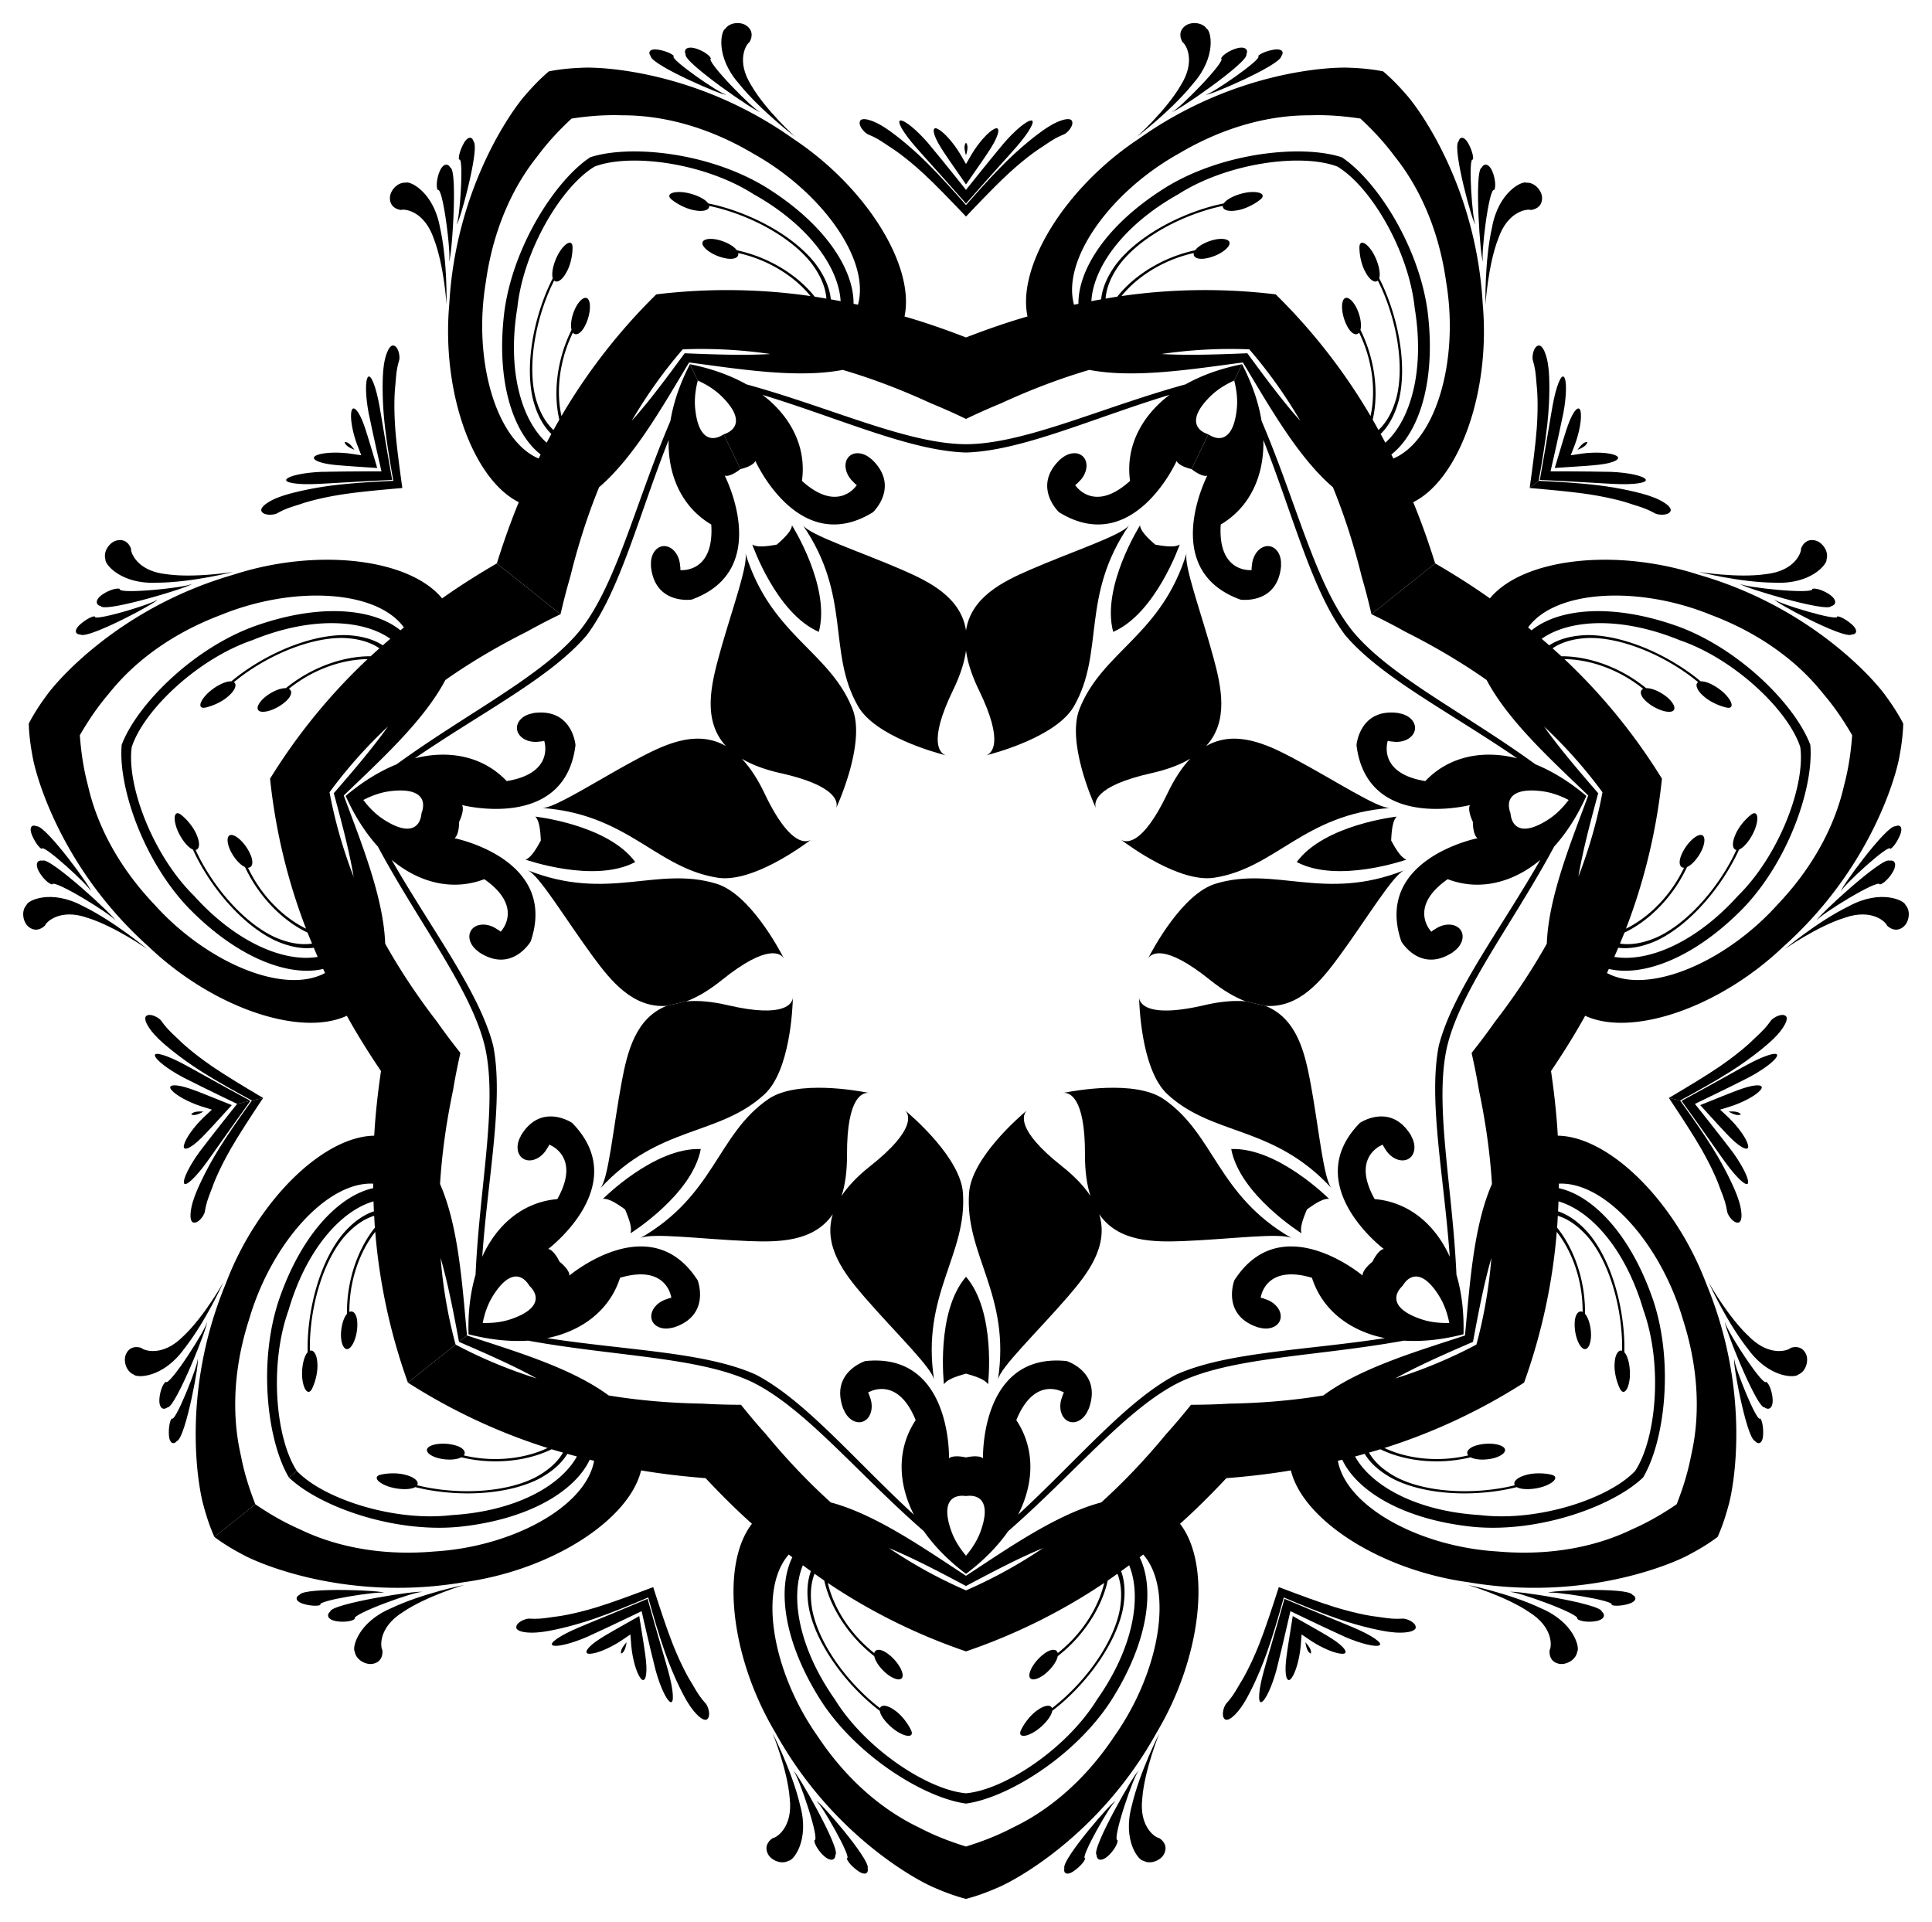 <svg xmlns="http://www.w3.org/2000/svg" viewBox="955.393 3.758 1609.133 1600.745"><path d="M1598.792 1447.207c.04-.18 12.547 30.852 14.328 54.196 2.906 24.534-11.348 33.106-14.174 33.28-4.324 2.83-6.883 7.601-3.863 13.35 2.58 5.031 11.127 8.923 17.178 5.466 3.925-.048 17.585-17.036 9.576-45.976-6.58-28.332-23.092-60.503-23.045-60.316zM1616.162 1478.654c3.613 2.288 22.869 58.729 17.493 57.777-.086 3.298 3.746 9.432 8.456 13.51 4.7 4.063 8.93 3.528 9.11-1.303 4.811-4.69-32.852-70.602-35.059-69.984zM1635.579 1504.102c3.18.996 30.326 48.353 25.055 47.399.41 2.531 4.918 7.47 9.82 10.807 4.893 3.326 8.512 2.26 7.616-2.518 2.508-7.257-41.979-58.32-42.491-55.688zM1757.39 997.127c-2.137-28.837-41.447-62.936-48.105-68.518 3.045 3.074 9.962 15.46-29.11 46.367-10.85 8.592-18.59 16.871-23.862 24.84l-7.226 15.004 7.226-15.004c2.944-9.09 4.59-20.304 4.543-34.143-.197-49.82 13.8-52.133 18.102-51.67-8.515-1.725-59.685-11.197-83.563 5.112-42.926 29.439-44.35 80.173-106.92 115.966 8.846-5.02 52.07.827 90.495 2.333 25.1.976 54.14.681 70.01-22.37-8.128 26.78 9.749 49.668 26.16 68.684 25.135 29.101 56.657 59.25 58.248 69.297-11.028-71.236 27.75-103.982 24.002-155.898z"/><path d="M1709.285 928.609c-.552-.558-.977-.81-.977-.81s.36.292.977.81zM1494.725 1335.358c-28.057 11.907-52.627 21.791-57.748 24.06-14.864 6.276-24.574 12.924-21.357 14.645 3.162 1.668 15.48-1.283 28.762-7.023 4.165-1.87 22.567-10.354 45.399-21.417 5.586 24.748 10.426 44.426 11.562 48.848 3.794 13.963 9.167 25.434 12.442 26.866 3.351 1.442 2.494-10.294-1.865-25.83-1.42-5.417-9.01-30.79-17.195-60.149z"/><path d="M1487.815 1349.706c-16.765 9.389-29.337 16.646-32.107 18.516-11.261 7.076-15.03 13.058-9.076 12.922 5.848-.138 16.578-4.673 25.886-10.749 1.12-.763 3.888-2.656 7.927-5.384.385 4.859.631 8.203.733 9.555 1.053 11.065 4.197 22.28 7.735 26.94 3.607 4.74 5.933-1.937 4.444-15.153-.265-3.33-2.43-17.685-5.542-36.647z"/><path d="M1531.394 1405.361c-1.468-2.276-8.05-13.087-15.745-32.467-4.94-12.524-10.651-29.9-16.228-47.288-17.071 6.482-34.217 12.85-47.089 16.796-19.95 6.067-32.506 7.661-35.2 7.933-11.63 1.73-13.824 1.873-21.425 1.518-3.24.185-9.94 3.001-10.324 6.879-.572 4.178 9.89 5.687 20.167 4.367 5.344-.468 23.494-3.77 45.34-11.34 14.528-5.057 29.344-11.123 44.375-17.522 4.368 15.74 8.864 31.107 13.967 45.619 7.702 21.799 16.437 38.048 19.404 42.518 5.376 8.859 13.078 16.097 15.988 13.045 2.792-2.72.816-9.713-1.06-12.361-5.015-5.722-6.272-7.525-12.17-17.697zM1250.893 1379.473c1.07 6.886 9.442 11.142 14.984 10.022 6.377-1.223 8.511-6.198 8.029-11.343-1.627-2.318-3.812-18.807 17.182-31.832 19.36-13.162 51.422-22.732 51.305-22.588.176-.08-35.272 7.07-61.525 19.589-27.62 11.782-32.385 33.054-29.975 36.152zM1306.977 1329.758c-.894-2.11-75.909 9.54-76.575 16.225-3.665 3.153-1.446 6.792 4.66 7.934 6.126 1.14 13.311.311 15.836-1.812-4.096-3.61 52.038-23.745 56.079-22.347zM1274.974 1330.445c1.738-2.042-65.92-4.987-70.031 1.5-4.295 2.278-2.871 5.771 2.78 7.523 5.665 1.752 12.337 2.197 14.572.94-4.033-3.526 49.918-11.83 52.68-9.963zM1678.958 914.004c.79.16 1.243.259 1.243.259s-.463-.175-1.243-.26zM1539.055 960.757c-38.7-1.52-81.483 41.494-81.483 41.494 4.27-.561 10.512 3.056 18.417 8.8 3.841 8.985 5.978 15.876 4.482 19.913 0 0 51.456-32.139 58.584-70.207z"/><path d="M1477.288 1371.566c-3.564 3.838-5.291 7.058-4.534 9.415 2.315-.878 3.755-4.235 4.534-9.415zM2239.052 1343.321c-26.254-12.52-61.701-19.669-61.526-19.59-.116-.143 31.945 9.427 51.306 22.59 20.993 13.024 18.808 29.512 17.182 31.83-.483 5.146 1.651 10.121 8.028 11.344 5.543 1.12 13.914-3.136 14.985-10.023 2.41-3.097-2.355-24.37-29.976-36.151zM2289.517 1345.983c-.666-6.686-75.681-18.335-76.574-16.225 4.04-1.398 60.174 18.737 56.078 22.347 2.525 2.123 9.71 2.952 15.836 1.812 6.106-1.142 8.325-4.781 4.66-7.934zM2314.976 1331.945c-4.11-6.487-71.769-3.542-70.03-1.5 2.76-1.867 56.711 6.437 52.678 9.963 2.235 1.257 8.907.812 14.572-.94 5.651-1.752 7.075-5.245 2.78-7.524zM1940.95 1037.414c38.423-1.506 81.648-7.354 90.495-2.334-62.57-35.792-63.995-86.527-106.921-115.965-23.878-16.31-75.047-6.837-83.563-5.111 4.302-.464 18.299 1.85 18.102 51.669-.047 13.84 1.6 25.053 4.543 34.143l7.226 15.004-7.226-15.003c-5.272-7.97-13.012-16.249-23.862-24.84-39.072-30.908-32.154-43.294-29.11-46.368-6.658 5.582-45.968 39.681-48.105 68.518-3.747 51.916 35.03 84.662 24.002 155.898 1.59-10.047 33.113-40.196 58.248-69.297 16.412-19.016 34.288-41.904 26.16-68.685 15.87 23.052 44.911 23.347 70.01 22.371z"/><path d="M1840.961 914.004c-.78.084-1.243.259-1.243.259s.454-.1 1.243-.26zM2082.942 1359.417c-5.12-2.268-29.69-12.152-57.747-24.059-8.185 29.36-15.776 54.732-17.196 60.15-4.36 15.535-5.216 27.27-1.865 25.828 3.276-1.43 8.648-12.902 12.442-26.865 1.136-4.422 5.975-24.1 11.562-48.848 22.832 11.063 41.234 19.548 45.399 21.417 13.282 5.74 25.6 8.691 28.762 7.023 3.217-1.721-6.493-8.369-21.357-14.646z"/><path d="M2064.211 1368.222c-2.77-1.87-15.341-9.127-32.107-18.516-3.113 18.962-5.277 33.316-5.542 36.647-1.489 13.216.838 19.892 4.444 15.153 3.538-4.66 6.683-15.875 7.736-26.94.1-1.352.347-4.697.733-9.555 4.039 2.728 6.807 4.62 7.926 5.384 9.308 6.076 20.038 10.61 25.886 10.749 5.954.135 2.185-5.846-9.076-12.922z"/><path d="M2124.212 1351.853c-7.6.355-9.794.213-21.424-1.518-2.695-.272-15.25-1.866-35.2-7.933-12.872-3.947-30.018-10.315-47.09-16.796-5.576 17.388-11.288 34.764-16.228 47.288-7.695 19.38-14.277 30.19-15.745 32.467-5.898 10.172-7.154 11.975-12.17 17.697-1.876 2.648-3.852 9.642-1.06 12.36 2.91 3.053 10.612-4.186 15.988-13.044 2.967-4.47 11.702-20.719 19.404-42.518 5.104-14.512 9.6-29.878 13.968-45.62 15.03 6.4 29.846 12.466 44.375 17.523 21.845 7.57 39.995 10.872 45.34 11.34 10.277 1.32 20.739-.189 20.167-4.367-.385-3.878-7.085-6.694-10.325-6.879zM1920.974 1534.683c-2.827-.174-17.08-8.746-14.175-33.28 1.781-23.344 14.289-54.376 14.328-54.196.048-.187-16.464 31.984-23.044 60.316-8.01 28.94 5.65 45.928 9.575 45.976 6.051 3.456 14.598-.435 17.179-5.467 3.02-5.748.46-10.519-3.863-13.349zM1903.757 1478.654c-2.207-.618-39.87 65.295-35.058 69.984.18 4.831 4.409 5.366 9.109 1.304 4.71-4.08 8.542-10.213 8.456-13.51-5.376.95 13.88-55.49 17.493-57.778zM1884.34 1504.102c-.512-2.632-44.999 48.43-42.49 55.688-.897 4.779 2.722 5.844 7.615 2.518 4.903-3.337 9.41-8.276 9.82-10.807-5.27.954 21.875-46.403 25.056-47.399zM1811.611 927.799s-.425.252-.977.81c.617-.518.977-.81.977-.81zM1759.96 1147.804c9.42 2.6 16.14 5.224 18.363 8.912 0 0 6.955-60.269-18.363-89.577-25.319 29.308-18.364 89.577-18.364 89.577 2.224-3.687 8.944-6.313 18.364-8.912zM2042.631 1371.566z"/><path d="M2047.165 1380.98c.758-2.356-.97-5.576-4.534-9.414.78 5.18 2.219 8.537 4.534 9.415zM2542.454 757.49c-.92-3.816-20.521-13.354-46.954.895-26.157 12.72-53.847 35.976-53.676 35.888-.184.002 27.287-19.098 49.65-26.028 23.271-8.293 34.8 3.696 35.599 6.413 3.721 3.585 8.942 5.02 13.874.796 4.331-3.635 6.224-12.834 1.507-17.965zM2529.046 720.589c-5.642-3.648-61.522 47.738-60.428 49.752 1.426-4.031 52.167-35.364 52.436-29.911 3.234-.65 8.361-5.75 11.29-11.25 2.914-5.487 1.452-9.49-3.298-8.591zM2533.944 691.931c-7.634-.83-47.517 53.903-44.836 53.818.262-3.323 40.392-40.326 40.634-34.975 2.377-.963 6.189-6.456 8.351-11.978 2.154-5.51.31-8.802-4.149-6.865zM2125.068 728.514c-66.996 26.603-107.55-3.916-157.33 11.29-27.639 8.5-52.136 54.412-56.096 62.145 2.32-3.652 12.855-13.152 51.682 18.063 10.79 8.666 20.585 14.37 29.527 17.736l16.477 3.76c27.918 1.966 46.255-20.555 61.141-40.787 22.78-30.98 45.158-68.421 54.599-72.207zM1911.641 801.95c-.42.661-.572 1.132-.572 1.132s.205-.416.572-1.133z"/><path d="M2249.843 708.795c10.73-11.835 19.695-26.23 26.802-42.133-13.303-11.246-27.626-20.324-42.428-26.332-59.62-43.353-122.387-73.877-153.032-111.907-30.257-38.339-46.048-106.325-75.048-174.096-2.563-15.768-8.227-31.752-16.23-47.224l-6.56 13.62c2.067 7.994 2.899 15.82 2.184 23.194-2.562 25.972-13.9 28.073-23.743 21.574l-13.948 28.963c5.581 4.433 10.777 6.37 13.102 5.42 0 0-40.666 78.676 27.627 103.286 0 0 31 4.509 33.83-28.264 0 0-.04-.187-.103-.465.56-7.762-3.286-14.446-9.065-15.653-6.438-1.332-12.845 4.308-14.687 12.76a21.129 21.129 0 00-.437 3.253 13.88 13.88 0 00-.24 3.753s-28.362 3.114-25.75-37.914c25.1-14.864 36.248-41.705 35.51-70.38 24.906 62.763 40.293 125.365 68.156 162.481 29.986 35.424 87.594 64.356 143.242 102.602-27.793-7.1-56.44-2.204-76.518 18.959-40.58-6.582-31.233-33.54-31.233-33.54 1.28.393 2.515.565 3.712.6a21.16 21.16 0 003.268.298c8.651.085 15.575-4.906 15.71-11.48.108-5.902-5.552-11.14-13.244-12.32-.258-.124-.43-.204-.43-.204-32.581-4.534-35.084 26.693-35.084 26.693 8.796 72.057 94.548 49.917 94.548 49.917-1.443 2.056-.711 7.552 2.37 13.98.013 7.127 1.738 12.397 3.93 13.623 0 0-86.866 17.26-63.526 85.996 0 0 15.803 27.049 43.19 8.828 0 0 .121-.147.299-.371 6.418-4.401 9.246-11.576 6.587-16.846-2.974-5.865-11.377-7.357-19.135-3.527a21.128 21.128 0 00-2.815 1.686 13.879 13.879 0 00-3.084 2.152s-20.118-20.233 13.588-43.77c27.271 10.356 55.206 2.336 77.166-16.119-33.543 58.604-72.892 109.666-84.54 154.592-8.998 45.53 4.3 108.608 9.093 175.962-11.777-26.155-33.467-45.501-62.53-48.003-20.156-35.831 6.749-45.332 6.749-45.332a13.89 13.89 0 001.845 3.278c.52.937 1.116 1.858 1.804 2.74 5.328 6.817 13.546 9.118 18.77 5.125 4.683-3.595 5.248-11.286 1.375-18.036-.063-.279-.108-.464-.108-.464-16.77-28.3-42.744-10.786-42.744-10.786-50.852 51.803 19.923 105.043 19.923 105.043-2.507.153-6.348 4.153-9.452 10.569-5.565 4.454-8.609 9.089-8.2 11.567 0 0-67.655-57.154-106.844 3.95 0 0-11.294 29.22 20.028 39.273 0 0 .19.002.476.001 7.442 2.275 14.815.012 17.278-5.353 2.73-5.981-1.342-13.482-9.173-17.16a21.16 21.16 0 00-3.073-1.149 13.884 13.884 0 00-3.606-1.069s3.275-28.344 42.693-16.667c8.906 27.778 32.594 44.619 60.714 50.28-66.732 10.315-131.188 11.386-173.574 30.292-41.208 21.352-82.233 71.077-131.904 116.82 13.106-25.516 14.709-54.536-1.456-78.819 15.447-38.098 39.65-22.987 39.65-22.987a13.879 13.879 0 00-1.413 3.486 21.149 21.149 0 00-1.017 3.12c-2.008 8.415 1.317 16.276 7.696 17.87 5.73 1.42 12.096-2.934 14.958-10.17.179-.224.295-.374.295-.374 11.67-30.755-18.217-40.144-18.217-40.144-72.207-7.459-69.704 81.07-69.704 81.07-1.683-1.864-7.205-2.374-14.157-.8-6.952-1.574-12.473-1.064-14.156.8 0 0 2.503-88.529-69.705-81.07 0 0-29.887 9.389-18.217 40.144 0 0 .117.15.296.374 2.862 7.236 9.228 11.59 14.958 10.17 6.378-1.594 9.704-9.455 7.696-17.87a21.149 21.149 0 00-1.017-3.12c-.3-1.16-.743-2.325-1.413-3.486 0 0 24.203-15.111 39.65 22.987-16.165 24.283-14.562 53.303-1.456 78.818-49.671-45.742-90.696-95.467-131.904-116.819-42.387-18.905-106.843-19.977-173.575-30.291 28.121-5.662 51.809-22.503 60.715-50.281 39.417-11.677 42.693 16.667 42.693 16.667-1.325.2-2.512.582-3.606 1.07-1.03.299-2.06.674-3.073 1.149-7.831 3.677-11.904 11.178-9.173 17.159 2.463 5.365 9.835 7.628 17.278 5.354.286 0 .476-.002.476-.002 31.322-10.052 20.028-39.272 20.028-39.272-39.19-61.105-106.844-3.951-106.844-3.951.409-2.478-2.636-7.113-8.2-11.567l-25.133 20.043c8.526 8.15 9 19.67-15.75 27.948-7.03 2.338-14.845 3.268-23.098 3.032 1.606-8.099 4.252-15.51 8.096-21.844 13.577-22.288 24.703-19.262 30.752-9.136l25.133-20.043c-3.105-6.416-6.946-10.416-9.452-10.569 0 0 70.775-53.24 19.923-105.043 0 0-25.975-17.513-42.744 10.786 0 0-.045.185-.108.464-3.873 6.75-3.308 14.44 1.375 18.036 5.223 3.993 13.442 1.692 18.77-5.125a21.153 21.153 0 001.804-2.74 13.89 13.89 0 001.845-3.278s26.905 9.5 6.75 45.332c-29.065 2.502-50.754 21.848-62.531 48.004 4.793-67.354 18.092-130.433 9.092-175.963-11.647-44.926-50.997-95.988-84.539-154.592 21.96 18.455 49.895 26.475 77.166 16.119 33.706 23.537 13.588 43.77 13.588 43.77a13.874 13.874 0 00-3.085-2.152 21.134 21.134 0 00-2.815-1.686c-7.757-3.83-16.16-2.337-19.134 3.527-2.659 5.27.168 12.445 6.587 16.846.178.224.298.371.298.371 27.388 18.221 43.191-8.827 43.191-8.827 23.34-68.738-63.526-85.997-63.526-85.997 2.192-1.226 3.917-6.496 3.93-13.623 3.081-6.428 3.813-11.924 2.37-13.98 0 0 85.752 22.14 94.548-49.917 0 0-2.503-31.227-35.084-26.693 0 0-.173.08-.43.204-7.692 1.18-13.353 6.418-13.244 12.32.135 6.574 7.058 11.565 15.71 11.48 1.119-.012 2.21-.12 3.267-.297a13.88 13.88 0 003.713-.602s9.347 26.959-31.234 33.54c-20.077-21.162-48.725-26.058-76.517-18.958 55.648-38.247 113.256-67.178 143.242-102.602 27.863-37.117 43.25-99.718 68.156-162.482-.738 28.676 10.41 55.517 35.51 70.381 2.613 41.028-25.75 37.914-25.75 37.914a13.88 13.88 0 00-.24-3.754 21.1 21.1 0 00-.437-3.251c-1.842-8.454-8.249-14.093-14.687-12.761-5.78 1.207-9.625 7.89-9.065 15.653-.064.278-.104.465-.104.465 2.83 32.773 33.831 28.264 33.831 28.264 68.293-24.61 27.627-103.286 27.627-103.286 2.325.95 7.52-.987 13.102-5.42l-13.948-28.963c-9.843 6.499-21.18 4.397-23.743-21.574-.715-7.375.117-15.2 2.184-23.194l-6.56-13.62c-8.003 15.472-13.667 31.456-16.23 47.224-29 67.77-44.791 135.757-75.048 174.096-30.645 38.03-93.413 68.553-153.032 111.907-14.802 6.008-29.125 15.086-42.428 26.332 7.106 15.904 16.071 30.298 26.801 42.133 34.905 64.928 78.213 119.663 89.322 167.223 10.626 47.67-4.644 115.775-7.92 189.417-4.533 15.319-6.365 32.177-5.867 49.59 16.865 4.36 33.708 6.325 49.651 5.315 72.525 13.192 142.32 13.46 186.431 34.426 43.895 21.415 87.62 75.817 143.154 124.294 9.15 13.094 21.19 25.038 35.113 35.505v-15.118c-5.33-6.305-9.475-12.995-12.03-19.949-8.96-24.511.342-31.324 12.03-29.74 11.689-1.584 20.991 5.229 12.03 29.74-2.554 6.954-6.7 13.644-12.03 19.949v15.118c13.924-10.468 25.963-22.41 35.113-35.506 55.533-48.476 99.259-102.878 143.154-124.293 44.11-20.967 113.906-21.234 186.431-34.426 15.943 1.01 32.787-.956 49.652-5.316.497-17.412-1.334-34.27-5.867-49.59-3.276-73.641-18.547-141.746-7.921-189.417 11.11-47.56 54.418-102.294 89.322-167.222zm-36.38-27.712c-4.145-11.043.427-21.628 26.317-18.347 7.349.944 14.793 3.497 22.126 7.29-4.96 6.6-10.56 12.13-16.772 16.168-21.903 14.19-30.614 6.636-31.67-5.111zm-955.45-11.057c7.333-3.794 14.777-6.346 22.126-7.29 25.89-3.281 30.462 7.304 26.316 18.346-1.056 11.748-9.767 19.302-31.67 5.112-6.212-4.039-11.811-9.568-16.772-16.168zm881.379 432.54c-24.75-8.276-24.277-19.797-15.75-27.947 6.048-10.126 17.175-13.152 30.752 9.136 3.844 6.334 6.49 13.746 8.096 21.844-8.253.237-16.068-.694-23.098-3.032zM2435.519 882.906c.66-3.589-10.591-.142-24.767 7.566-4.966 2.59-28.013 15.636-54.815 30.148 17.851 24.705 32.955 46.459 36.306 50.947 9.427 13.094 18.069 21.081 19.03 17.562.924-3.453-4.695-14.806-13.246-26.478-2.75-3.645-15.117-19.698-30.982-39.495 22.884-10.954 40.992-20.05 45.05-22.142 12.769-6.806 22.757-14.596 23.424-18.108z"/><path d="M2421.719 911.567c3.818-4.57-3.208-5.354-15.761-.961-3.189 1-16.702 6.304-34.495 13.558 12.884 14.256 22.757 24.898 25.196 27.182 9.404 9.404 16.075 11.748 14.617 5.973-1.436-5.67-8.244-15.123-16.239-22.845-.994-.922-3.455-3.2-7.013-6.53 4.65-1.457 7.857-2.441 9.152-2.84 10.553-3.49 20.788-9.051 24.543-13.537zM2442.385 849.706c-3.272-2.117-9.65 1.366-11.815 3.784-4.462 6.163-5.94 7.79-14.545 15.803-1.892 1.937-10.967 10.76-28.15 22.575-11.11 7.602-26.78 17.037-42.49 26.343l9.338 2.132c14.375-7.762 28.355-15.563 41.368-23.769 19.539-12.359 33.437-24.49 37.135-28.378 7.44-7.212 12.782-16.332 9.159-18.49z"/><path d="M2395.117 929.563c4.535 2.62 8.058 3.588 10.187 2.325l-4.572-1.044 4.572 1.044c-1.37-2.062-4.964-2.719-10.187-2.325zM2446.795 1126.38c-1.899 2.102-17.488 7.901-34.857-9.668-17.14-15.946-33.604-45.074-33.439-44.992-.116-.154 14.741 32.814 32.789 55.623 17.632 24.306 39.431 24.218 41.915 21.18 6.476-2.576 8.762-11.685 6.437-16.84-2.61-5.945-7.937-6.918-12.845-5.303zM2426.52 1154.607c-2.607 4.796-34.728-45.45-34.265-49.7-1.859 1.34 26.191 71.883 32.858 71.044 3.889 2.872 6.944-.1 6.698-6.309-.252-6.225-2.658-13.046-5.29-15.035zM2400.046 1135.955c-2.378-1.24 9.807 65.377 17.046 67.941 3.177 3.68 6.265 1.515 6.716-4.384.448-5.913-.603-12.517-2.327-14.416-2.54 4.716-22.64-46.034-21.435-49.141zM2046.717 904.786c-4.634-24.687-11.383-52.934-37.39-63.277l-16.476-3.76c-9.517-.848-20.816.042-34.298 3.168-48.526 11.278-53.896-1.853-54.402-6.15.213 8.685 2.364 60.68 23.577 80.33 38.253 35.298 88.032 25.398 136.85 78.435-6.862-7.508-10.78-50.95-17.861-88.746zM1904.127 833.497s-.067.49.024 1.269a89.541 89.541 0 01-.024-1.269z"/><path d="M2062.347 1002.25s-42.784-43.014-81.483-41.493c7.128 38.068 58.584 70.208 58.584 70.208-1.496-4.038.641-10.929 4.482-19.914 7.905-5.744 14.148-9.361 18.417-8.8z"/><path d="M2252.858 949.638c-1.023-18.317-3.09-36.3-5.635-53.831 9.898-14.69 19.564-29.996 28.433-46.055 38.89 18.022 111.905-6.826 165.022-57.536 73.765-65.836 94.555-144.419 96.79-158.801 1.92-10.059 2.886-19.029 3.111-26.994-3.659-7.078-8.42-14.74-14.515-22.97-8.255-11.989-61.081-73.769-156.106-101.08-69.86-22.642-146.424-13.349-173.643 19.763-14.959-10.62-30.309-20.217-45.6-29.158l-53.055 42.31c9.54 4.62 18.988 9.473 28.246 14.66 23.132 11.618 45.94 24.894 67.683 40.158 18.028 34.27 54.62 67.235 84.627 96.2-14.469 39.117-33.133 84.694-34.507 123.392-12.966 23.186-27.756 45.043-43.556 65.548-6.09 8.69-12.497 17.16-19.088 25.463 2.336 10.34 4.433 20.752 6.15 31.225 5.338 25.329 9.18 51.439 10.802 77.954-15.552 35.462-18.512 84.624-22.448 126.144-39.604 13.077-86.874 26.902-117.986 49.956-26.212 4.318-52.522 6.383-78.404 6.814-10.592.657-21.209.93-31.81.953-6.628 8.274-13.46 16.404-20.578 24.276-16.474 19.966-34.493 39.25-54.212 57.05-37.422 9.95-77.703 38.288-112.62 61.099-34.916-22.81-75.197-51.149-112.619-61.099-19.72-17.8-37.737-37.084-54.212-57.05-7.117-7.872-13.95-16.003-20.578-24.276-10.601-.024-21.218-.296-31.81-.953-25.882-.431-52.192-2.496-78.404-6.814-31.112-23.054-78.382-36.879-117.986-49.956l-6.652 5.305c21.715 9.422 44.644 19.356 64.732 30.49-23.305-7.312-46.013-16.748-67.583-28.217l-39.718 31.675c36.518 23.41 76.125 41.8 116.344 54.456-14.587 6.938-33.58 10.501-53.483 8.783-5.375-.47-10.84-1.348-16.328-2.599 2.523-3.21-1.1-7.072-8.217-8.687-7.401-1.895-16.572-1.277-20.663 1.472-4.123 2.781-.957 7.058 7.377 9.446 7.411 1.925 15.356 1.545 19.474-.643 5.873 1.368 11.748 2.346 17.563 2.87 21.694 1.924 42.144-2.01 57.643-9.58 3.144.967 6.335 1.874 9.479 2.779-4.44 7.753-12.352 15.146-24.019 21.14-23 11.3-57.57 13.78-88.718 7.967-2.956-.553-5.837-1.226-8.733-1.915 1.765-2.909-2.048-6.543-8.87-8.414-6.156-1.93-14.83-1.945-21.454-.398-6.479 1.462-3.276 6.626 7.002 10.06 8.646 2.627 17.72 2.576 21.684.299 3.008.722 6.004 1.43 9.09 2.015 32.467 6.14 68.825 3.585 93.183-8.511 11.73-6.081 19.771-13.482 24.433-21.212 2.666.75 5.327 1.49 8.001 2.195-13.878 24.932-51.832 45.67-104.044 48.808-48.01 5.815-107.037-13.442-129.141-36.647l-6.706 5.348c25.108 23.967 86.428 46.2 141.202 41.137 58.99-5.994 97.218-30.074 109.347-55.954 1.218.303 2.432.611 3.65.9-6.928 38.337-68.186 71.652-133.066 75.536-64.952 5.712-105.028-15.302-113.257-19.019-14.178-6.318-25.781-13.462-35.84-20.299l-34.111 27.202c6.368 4.79 13.983 9.628 23.044 14.398 12.64 7.22 87.04 39.961 184.504 23.338 72.764-9.911 137.715-51.504 147.872-93.147 18.085 3.079 36.079 5.064 53.736 6.485 12.12 12.919 24.89 25.749 38.573 37.969-26.224 33.905-18.247 110.618 19.372 173.687 47.772 86.565 119.758 124.32 133.282 129.7 9.38 4.11 17.91 7.048 25.625 9.04 7.715-1.992 16.246-4.93 25.625-9.04 13.524-5.38 85.51-43.134 133.282-129.7 37.62-63.07 45.597-139.782 19.372-173.687 13.683-12.22 26.454-25.05 38.574-37.969 17.657-1.42 35.65-3.406 53.735-6.485 10.157 41.643 75.108 83.236 147.873 93.147 97.464 16.623 171.865-16.118 184.503-23.338 9.062-4.77 16.677-9.608 23.045-14.398l-34.11-27.202c-10.06 6.837-21.663 13.98-35.841 20.299-8.23 3.717-48.306 24.73-113.257 19.019-64.88-3.884-126.138-37.2-133.065-75.536 1.216-.289 2.43-.597 3.649-.9 12.13 25.88 50.357 49.96 109.347 55.954 54.774 5.063 116.094-17.17 141.202-41.137l-6.706-5.348c-22.105 23.205-81.131 42.462-129.142 36.647-52.21-3.139-90.165-23.876-104.043-48.808a506.443 506.443 0 008.001-2.195c4.662 7.73 12.703 15.13 24.433 21.212 24.358 12.096 60.716 14.652 93.183 8.511 3.085-.584 6.082-1.293 9.09-2.015 3.965 2.277 13.039 2.328 21.684-.298 10.278-3.435 13.48-8.599 7.002-10.06-6.625-1.548-15.299-1.534-21.454.397-6.823 1.87-10.636 5.505-8.87 8.414-2.896.69-5.777 1.362-8.733 1.915-31.147 5.812-65.718 3.334-88.719-7.968-11.666-5.993-19.579-13.386-24.018-21.139 3.144-.905 6.334-1.812 9.479-2.78 15.5 7.57 35.948 11.505 57.642 9.582 5.816-.525 11.69-1.503 17.563-2.87 4.118 2.187 12.063 2.567 19.474.642 8.335-2.388 11.5-6.665 7.378-9.446-4.091-2.749-13.262-3.367-20.663-1.472-7.117 1.615-10.74 5.476-8.217 8.687-5.489 1.25-10.954 2.128-16.328 2.599-19.904 1.718-38.896-1.845-53.483-8.783 40.218-12.656 79.826-31.047 116.343-54.456l-39.718-31.675c-21.57 11.47-44.277 20.905-67.582 28.216 20.087-11.133 43.016-21.067 64.732-30.489 4.352-23.267 8.936-47.832 15.32-69.893-1.942 24.347-6.088 48.586-12.47 72.166l39.718 31.674c14.698-40.81 23.813-83.517 27.202-125.544 10.01 12.678 17.71 30.401 20.464 50.188.737 5.344 1.097 10.867 1.1 16.497-3.692-1.745-6.65 2.646-6.64 9.944-.202 7.637 2.442 16.44 6.032 19.817 3.629 3.4 7.094-.637 7.568-9.294.227-7.654-1.91-15.315-4.96-18.843.026-6.03-.327-11.975-1.11-17.761-2.953-21.578-11.339-40.64-22.168-54.066.244-3.28.418-6.593.601-9.859 8.547 2.602 17.514 8.672 25.954 18.712 16.136 19.91 26.245 53.062 27.51 84.721.118 3.005.103 5.964.076 8.94-3.23-1.073-5.924 3.453-6.229 10.52-.513 6.431 1.403 14.89 4.385 21.005 2.867 5.99 7.19 1.72 8.251-9.065.636-9.013-1.432-17.848-4.535-21.207.035-3.093.059-6.172-.058-9.31-1.238-33.02-11.82-67.897-29.033-88.954-8.539-10.082-17.543-16.275-26.117-19.1.138-2.766.267-5.525.36-8.289 27.395 7.983 56.058 40.37 70.736 90.575 16.353 45.512 10.713 107.344-6.991 134.058l6.706 5.348c17.779-29.812 25.81-94.542 8.684-146.816-18.97-56.177-50.952-88.088-78.882-94.154.023-1.256.054-2.508.065-3.759 38.917-1.776 85.028 50.532 103.252 112.921 20.022 62.052 8.453 105.8 6.66 114.65-3.005 15.228-7.388 28.13-11.815 39.459l34.11 27.202c3.253-7.274 6.276-15.775 8.91-25.67 4.226-13.929 19.59-93.75-18.304-185.071-25.853-68.736-80.856-122.803-123.715-123.439zm-24.748-423.303c22.876-31.535 92.522-34.972 152.661-10.32 60.998 23.035 87.988 59.356 93.79 66.275 10.032 11.844 17.386 23.315 23.484 33.84-.927 12.127-2.576 25.653-6.476 40.676-2.225 8.752-10.783 53.187-55.746 100.407-43.488 48.303-107.728 75.425-142.02 56.939.532-1.132 1.048-2.274 1.571-3.415 27.796 6.653 70.457-8.221 111.923-50.604 38.11-39.667 58.96-101.471 55.877-136.045-12.223-32.487-57.824-79.124-109.371-98.328-55.749-20.194-100.638-15.086-122.795 2.969-.967-.801-1.927-1.606-2.898-2.394zm126.25 10.612c45.778 15.591 90.604 58.553 100.451 89.05 4.36 31.75-17.386 89.905-51.867 123.815-35.007 38.864-74.884 55.608-103.03 50.914a506.684 506.684 0 003.273-7.625c8.95 1.176 19.75-.497 31.817-5.876 24.645-11.503 49.312-38.335 64.754-67.548 1.467-2.776 2.781-5.56 4.092-8.363 4.253-1.68 9.95-8.742 13.287-17.139 3.723-10.177 1.682-15.9-3.5-11.747-5.34 4.215-10.737 11.005-13.065 17.022-2.792 6.5-2.328 11.747 1.047 12.18-1.266 2.694-2.536 5.366-3.947 8.022-14.876 27.976-38.368 53.459-61.545 64.395-11.96 5.384-22.673 6.962-31.502 5.598 1.252-3.022 2.533-6.081 3.736-9.144 15.583-7.398 31.408-20.932 43.43-39.092 3.217-4.874 6.115-10.077 8.707-15.521 4.278-1.856 9.529-7.83 12.645-14.825 3.33-8.006 1.959-13.147-2.786-11.658-4.7 1.485-10.901 8.27-14.034 15.238-3.175 6.57-2.414 11.811 1.669 11.84-2.445 5.071-5.166 9.891-8.149 14.386-11.066 16.633-25.693 29.26-40.213 36.34 15.181-39.336 25.498-81.769 29.964-124.915-22.744-36.936-50.45-70.69-81.195-99.543 16.154.078 34.81 5.109 51.998 15.293 4.638 2.756 9.18 5.917 13.583 9.425-3.666 1.799-2.077 6.85 3.634 11.392 5.846 4.92 14.377 8.341 19.256 7.64 4.92-.717 3.925-5.944-2.548-11.712-5.843-4.95-13.166-8.055-17.825-7.87-4.698-3.78-9.566-7.211-14.578-10.207-18.712-11.145-38.843-16.473-56.092-16.377-2.413-2.237-4.894-4.438-7.334-6.618 7.364-5.06 17.7-8.286 30.812-8.624 25.626-.203 57.849 12.564 83.39 31.315 2.423 1.78 4.726 3.637 7.036 5.514-2.852 1.855-.993 6.784 4.342 11.43 4.708 4.41 12.517 8.186 19.156 9.667 6.472 1.493 5.827-4.549-1.943-12.103-6.65-6.117-14.847-10.008-19.407-9.677-2.397-1.956-4.79-3.894-7.315-5.76-26.588-19.619-60.454-33.091-87.649-32.762-13.206.39-23.662 3.568-31.216 8.51a505.442 505.442 0 00-6.257-5.449c23.322-16.44 66.514-18.657 114.917 1.169zM2286.51 664.41c-15.477-17.91-31.825-36.81-45.093-55.555 17.825 16.698 34.19 35.052 48.647 54.744-4.481 24.014-11.262 47.651-20.077 70.43 3.821-22.646 10.35-46.767 16.523-69.619zm-662.432 643.01c2.22 1.65 4.456 3.27 6.705 4.886-3.138 8.465-3.91 19.366-1.35 32.328 5.73 26.586 26.4 56.605 51.444 78.16 2.38 2.048 4.803 3.95 7.243 5.85.691 4.52 6.31 11.646 13.753 16.768 9.093 5.894 15.128 5.178 12.231-.799-2.921-6.143-8.34-12.916-13.687-16.524-5.716-4.168-10.935-4.884-12.11-1.69-2.343-1.834-4.666-3.667-6.94-5.633-23.965-20.728-43.582-49.302-49.086-74.331-2.588-12.858-1.743-23.654 1.552-31.958 2.667 1.893 5.365 3.822 8.083 5.677 3.745 16.838 13.419 35.279 28.448 51.04 4.036 4.22 8.464 8.204 13.195 11.942.856 4.584 5.513 11.032 11.639 15.627 7.064 5.027 12.38 4.835 11.985-.122-.402-4.913-5.636-12.468-11.732-17.072-5.7-4.558-10.978-4.983-11.915-1.009-4.4-3.512-8.493-7.237-12.212-11.145-13.754-14.49-22.81-31.56-26.48-47.291 34.97 23.553 74.044 43.054 115.115 57.008v-50.801c-22.415-9.713-43.95-21.584-64.197-35.246 21.228 8.764 43.291 20.496 64.197 31.6 20.905-11.104 42.968-22.836 64.197-31.6-20.247 13.662-41.782 25.533-64.197 35.246v50.801c41.07-13.954 80.144-33.455 115.115-57.008-3.67 15.73-12.727 32.8-26.48 47.29-3.719 3.91-7.812 7.635-12.212 11.146-.937-3.974-6.215-3.55-11.915 1.009-6.096 4.604-11.33 12.16-11.732 17.072-.396 4.957 4.92 5.149 11.985.122 6.125-4.595 10.782-11.043 11.639-15.627 4.73-3.738 9.158-7.721 13.195-11.941 15.029-15.762 24.703-34.203 28.448-51.041 2.717-1.855 5.415-3.784 8.083-5.677 3.294 8.304 4.14 19.1 1.552 31.958-5.505 25.03-25.121 53.603-49.086 74.33-2.275 1.967-4.597 3.8-6.941 5.634-1.174-3.194-6.393-2.478-12.11 1.69-5.347 3.608-10.766 10.38-13.687 16.524-2.896 5.977 3.139 6.693 12.232.8 7.443-5.123 13.061-12.249 13.753-16.769 2.44-1.9 4.862-3.802 7.243-5.85 25.044-21.555 45.714-51.574 51.444-78.16 2.56-12.962 1.787-23.863-1.35-32.328a505 505 0 006.705-4.887c10.839 26.396 3.388 68.999-26.711 111.776-25.387 41.162-77.246 75.304-109.17 78.118-31.924-2.814-83.783-36.956-109.17-78.118-30.1-42.777-37.55-85.38-26.711-111.776zm259.581 142.183c-36.03 54.343-77.447 72.574-85.484 76.69-13.78 7.146-26.6 11.763-38.216 15.366-11.618-3.603-24.437-8.22-38.217-15.366-8.037-4.116-49.453-22.347-85.484-76.69-37.415-53.146-49.562-121.811-23.909-151.13.985.771 1.983 1.528 2.98 2.292-12.672 25.619-7.664 70.52 24.43 120.377 30.192 45.982 85.807 80.061 120.2 84.749 34.392-4.688 90.007-38.767 120.2-84.749 32.093-49.857 37.101-94.758 24.43-120.377.996-.764 1.994-1.52 2.98-2.292 25.653 29.319 13.506 97.984-23.91 151.13z"/><path d="M2381.681 959.707c-8.164-13.04-17.374-26.134-26.958-39.364l-9.339-2.131c10.118 15.201 20.141 30.5 26.854 42.17 10.354 18.1 14.702 29.987 15.567 32.554 4.275 10.953 4.901 13.06 6.247 20.548.901 3.118 5.138 9.023 9.004 8.536 4.2-.373 3.344-10.908-.23-20.633-1.646-5.107-8.903-22.067-21.145-41.68zM2192.665 257.525c-.114.145 2.081-33.241 10.605-55.046 8.027-23.365 24.588-24.904 27.21-23.834 5.124-.674 9.5-3.862 9.273-10.351-.142-5.653-6.154-12.868-13.106-12.38-3.556-1.659-23.235 7.72-28.575 37.269-6.364 28.381-5.446 64.53-5.407 64.342zM2190.659 221.655c-2.263-3.628 4.877-62.835 9.308-59.645 1.508-2.934.717-10.123-1.757-15.842-2.472-5.699-6.514-7.052-8.773-2.777-6.37 2.137-1.035 77.863 1.222 78.264zM2184.207 190.303c-2.434-2.277-6.344-56.723-2.01-53.576.73-2.459-1.189-8.864-4.157-13.997-2.966-5.12-6.688-5.73-7.954-1.037-5.41 5.451 12.517 70.758 14.12 68.61zM1854.49 594.22c-10.586 26.908 10.035 74.686 13.612 82.604-1.409-4.09-2.268-18.251 46.346-29.145 13.503-3.033 24.069-7.134 32.276-12.027l10.184-8.121-10.184 8.121c-6.596 6.913-12.945 16.302-18.907 28.791-21.438 44.97-35.053 40.982-38.728 38.698 6.924 5.25 48.916 35.985 77.505 31.652 51.448-7.899 74.744-52.99 146.648-58.09-10.149.684-46.556-23.339-80.52-41.368-22.191-11.769-48.484-24.104-72.784-10.22 18.942-20.602 12.768-48.98 6.231-73.233-10.019-37.125-25.338-77.966-22.412-87.707-20.972 68.966-70.118 81.644-89.266 130.045zM1868.631 677.978s-.197-.42-.529-1.153c.256.741.53 1.153.53 1.153z"/><path d="M1917.552 457.35c-7.36-6.43-12.275-11.71-12.679-15.998 0 0-32.415 51.283-22.32 88.674 35.527-15.42 55.41-72.738 55.41-72.738-3.603 2.357-10.797 1.807-20.411.061zM2236.353 291.648c-3.694 1.238-4.95 8.397-4.408 11.597 2.036 7.33 2.386 9.5 3.287 21.224.334 2.688 1.575 15.283.099 36.084-.984 13.427-3.377 31.56-5.897 49.646l7.49-5.973c2.894-16.078 5.51-31.872 7.208-47.162 2.52-22.982 1.7-41.412.967-46.727-1-10.313-4.8-20.176-8.746-18.689zM2476.722 469.5c2.024-6.67-3.672-14.136-9.152-15.533-6.276-1.665-10.358 1.892-12.155 6.737.46 2.795-4.726 18.598-29.292 21.225-23.154 3.458-56.192-1.83-56.025-1.91-.192-.004 34.846 8.935 63.932 9.046 29.997 1.369 43.52-15.73 42.692-19.565zM2464.843 494.154c2.124 5.03-57.187-1.185-60.221-4.197-.111 2.289 72.53 24.34 76.03 18.606 4.67-1.25 4.251-5.492-.756-9.17-5.024-3.685-11.857-6.056-15.053-5.239zM2433.753 503.223c-2.452 1.086 57.229 33.095 63.747 29.035 4.858-.19 5.09-3.955.76-7.985-4.345-4.037-10.163-7.332-12.722-7.17 2.103 4.927-50.107-11-51.785-13.88zM1889.09 703.142c-.643-.487-1.008-.773-1.008-.773s.34.358 1.007.773zM2035.423 721.72c34.207 18.161 91.417-2.03 91.417-2.03-4.09-1.347-8.145-7.315-12.775-15.92.438-9.762 1.502-16.898 4.602-19.886 0 0-60.305 6.63-83.244 37.836zM2300.364 406.83c16.116.793 27.748-.983 25.596-3.93-2.124-2.874-14.503-5.56-28.96-6.151-4.564-.123-24.825-.463-50.196-.402 5.704-24.721 9.882-44.55 10.778-49.027 2.64-14.227 2.776-26.893.446-29.604-2.394-2.753-6.714 8.193-9.526 24.08-1.072 5.498-5.24 31.65-10.606 61.654 30.445 1.446 56.87 3.201 62.468 3.38z"/><path d="M2287.308 390.77c13.216-1.49 19.208-5.244 13.784-7.705-5.33-2.412-16.964-2.982-27.986-1.547-1.34.202-4.655.707-9.478 1.412 1.76-4.545 2.99-7.665 3.485-8.927 3.853-10.426 5.886-21.896 4.72-27.628-1.193-5.835-6.186-.83-10.579 11.724-1.206 3.116-5.484 16.988-10.907 35.422 19.179-1.185 33.655-2.269 36.961-2.752zM2236.923 404.226l-7.49 5.973c18.194 1.567 36.405 3.27 49.714 5.298 20.607 3.19 32.611 7.202 35.157 8.126 11.229 3.487 13.267 4.31 19.961 7.927 3 1.24 10.257 1.61 12.287-1.717 2.328-3.516-6.443-9.415-16.275-12.685-5.018-1.897-22.804-6.798-45.77-9.456-15.284-1.746-31.265-2.71-47.584-3.466z"/><path d="M2269.316 378.394c4.877-1.912 7.83-4.063 8.17-6.515-2.466-.215-5.22 2.185-8.17 6.514zM1617.669 117.669c.042.18-24.691-22.353-36.424-42.612-13.263-20.844-4.14-34.752-1.67-36.135 2.668-4.426 2.904-9.835-2.31-13.703-4.509-3.414-13.898-3.212-17.85 2.528-3.515 1.746-8.452 22.978 11.321 45.577 18.221 22.672 47.056 44.492 46.933 44.345zM1588.375 96.873c-4.248-.494-46.086-42.99-40.83-44.466-1.353-3.009-7.467-6.872-13.48-8.504-5.998-1.62-9.576.696-7.642 5.127-2.3 6.313 60.231 49.357 61.952 47.843zM1559.84 82.369c-3.298.483-48.303-30.406-43.14-31.833-1.468-2.103-7.672-4.597-13.537-5.477-5.851-.873-8.65 1.656-5.769 5.573.889 7.627 63.125 34.33 62.445 31.737zM1744.361 633.157s-.451-.108-1.232-.306c.74.263 1.232.306 1.232.306zM1602.368 457.35c-9.615 1.745-16.808 2.295-20.412-.062 0 0 19.884 57.317 55.411 72.738 10.095-37.391-22.32-88.673-22.32-88.673-.404 4.286-5.32 9.567-12.68 15.996zM1759.96 173.288c20.112-22.901 37.96-42.467 41.59-46.732 10.668-12.105 16.532-22.307 12.887-22.462-3.572-.132-13.39 7.873-22.866 18.806-2.942 3.492-15.84 19.121-31.611 38.994-15.771-19.873-28.67-35.502-31.611-38.994-9.477-10.933-19.295-18.938-22.867-18.806-3.645.155 2.22 10.357 12.888 22.462 3.63 4.265 21.477 23.83 41.59 46.732z"/><path d="M1759.96 157.363c11.031-15.734 19.21-27.727 20.893-30.613 7.076-11.261 7.877-18.286 2.57-15.58-5.208 2.662-12.908 11.403-18.658 20.915-.677 1.174-2.35 4.08-4.805 8.29-2.456-4.21-4.129-7.116-4.806-8.29-5.75-9.512-13.45-18.253-18.659-20.915-5.305-2.706-4.505 4.319 2.57 15.58 1.685 2.886 9.863 14.88 20.895 30.613zM1677.905 115.464c7.001 2.979 8.916 4.058 18.644 10.663 2.31 1.415 12.93 8.298 28.272 22.421 9.885 9.14 22.57 22.317 35.139 35.564v-9.58c-10.766-12.286-21.483-24.18-32.378-35.04-16.398-16.3-31.318-27.15-35.93-29.89-8.687-5.648-18.767-8.828-20.065-4.815-1.335 3.66 3.48 9.105 6.318 10.677zM1949.183 73.325c19.773-22.6 14.836-43.832 11.321-45.577-3.952-5.74-13.341-5.943-17.85-2.53-5.214 3.87-4.978 9.278-2.31 13.704 2.47 1.383 11.593 15.291-1.67 36.135-11.732 20.26-36.466 42.791-36.424 42.612-.123.147 28.712-21.673 46.933-44.344zM1931.544 96.873c1.721 1.514 64.253-41.53 61.952-47.843 1.934-4.43-1.644-6.747-7.641-5.127-6.014 1.632-12.128 5.495-13.481 8.504 5.256 1.475-36.582 43.972-40.83 44.466zM1960.08 82.369c-.68 2.594 61.556-24.11 62.445-31.737 2.88-3.917.083-6.446-5.77-5.573-5.863.88-12.067 3.374-13.535 5.477 5.162 1.427-39.843 32.316-43.14 31.833zM1813.33 478.279c-23.037 10.01-49.073 22.877-53.37 50.531-4.298-27.655-30.334-40.52-53.37-50.531-35.274-15.315-76.755-28.8-82.547-37.162 40.844 59.396 20.114 105.724 46.016 150.873 14.438 25.054 64.65 38.72 73.07 40.86-4.077-1.448-15.683-9.606 6.11-54.406 6.047-12.448 9.429-23.265 10.72-32.733 1.292 9.468 4.674 20.285 10.721 32.733 21.794 44.8 10.187 52.958 6.11 54.407 8.42-2.14 58.632-15.807 73.07-40.862 25.902-45.148 5.172-91.476 46.017-150.872-5.793 8.361-47.274 21.847-82.547 37.162z"/><path d="M1776.79 632.85c-.78.2-1.232.307-1.232.307s.493-.043 1.232-.306zM1963.852 333.477c5.32-5.157 11.957-9.386 19.495-12.754l6.56-13.62c-17.087 3.39-33.115 8.927-47.041 16.754-71.067 19.581-134.067 49.624-182.906 49.872-48.84-.248-111.84-30.29-182.906-49.872-13.926-7.827-29.954-13.365-47.04-16.754l6.559 13.62c7.537 3.368 14.175 7.597 19.494 12.754 18.708 18.197 13.283 28.37 2.064 32.014l13.948 28.963c6.946-1.599 11.7-4.454 12.407-6.864 0 0 36.156 80.848 97.977 42.798 0 0 22.854-21.426-1.005-44.072 0 0-.17-.085-.428-.209-5.719-5.278-13.343-6.438-17.89-2.673-5.055 4.204-4.64 12.729.82 19.44a21.145 21.145 0 002.27 2.369 13.872 13.872 0 002.785 2.528s-15.25 24.116-45.697-3.508c4.028-28.892-10.007-54.342-32.886-71.644 64.599 19.66 123.137 46.662 169.528 48.02 46.391-1.358 104.929-28.36 169.528-48.02-22.88 17.302-36.914 42.753-32.886 71.644-30.448 27.624-45.697 3.508-45.697 3.508a13.872 13.872 0 002.785-2.528 21.171 21.171 0 002.27-2.37c5.46-6.71 5.875-15.235.82-19.439-4.548-3.765-12.171-2.605-17.89 2.673-.258.124-.428.209-.428.209-23.859 22.646-1.005 44.072-1.005 44.072 61.82 38.05 97.977-42.798 97.977-42.798.707 2.41 5.46 5.265 12.406 6.864l13.948-28.963c-11.218-3.644-16.644-13.817 2.064-32.014zM1795.098 148.548c15.342-14.122 25.963-21.006 28.273-22.42 9.727-6.606 11.642-7.685 18.643-10.664 2.839-1.572 7.654-7.016 6.318-10.677-1.298-4.012-11.378-.833-20.065 4.816-4.612 2.74-19.532 13.59-35.93 29.889-10.895 10.86-21.612 22.754-32.377 35.041v9.58c12.569-13.248 25.254-26.424 35.138-35.565zM1759.96 122.65c-1.706 1.796-1.546 5.445 0 10.45 1.546-5.005 1.705-8.654 0-10.45zM1085.89 489.065c29.085-.111 64.124-9.05 63.931-9.045.167.078-32.87 5.367-56.025 1.909-24.566-2.627-29.751-18.43-29.292-21.225-1.797-4.845-5.879-8.402-12.155-6.736-5.48 1.396-11.175 8.862-9.152 15.532-.827 3.836 12.696 20.934 42.692 19.565zM1039.267 508.563c3.5 5.735 76.141-16.317 76.03-18.606-3.034 3.012-62.345 9.227-60.22 4.197-3.197-.817-10.03 1.554-15.054 5.238-5.007 3.679-5.426 7.92-.756 9.171zM1022.42 532.257c6.517 4.061 66.198-27.948 63.746-29.034-1.678 2.88-53.888 18.807-51.785 13.88-2.56-.163-8.377 3.133-12.721 7.17-4.331 4.03-4.099 7.795.76 7.984zM1559.981 625.115c-24.3-13.883-50.593-1.549-72.783 10.22-33.965 18.03-70.372 42.053-80.521 41.368 71.904 5.1 95.2 50.192 146.648 58.09 28.59 4.334 70.581-26.402 77.505-31.651-3.675 2.284-17.29 6.272-38.727-38.699-5.963-12.49-12.312-21.878-18.908-28.79l-2.063-1.646 2.063 1.645c8.207 4.893 18.773 8.993 32.276 12.027 48.614 10.894 47.755 25.054 46.346 29.145 3.577-7.918 24.198-55.696 13.612-82.604-19.15-48.401-68.295-61.079-89.267-130.045 2.926 9.741-12.393 50.582-22.412 87.707-6.536 24.253-12.71 52.63 6.231 73.233z"/><path d="M1630.83 703.142c.666-.415 1.007-.773 1.007-.773s-.365.286-1.007.773zM1219.555 406.83c5.598-.179 32.023-1.934 62.467-3.38-5.364-30.003-9.533-56.156-10.605-61.653-2.812-15.888-7.132-26.834-9.526-24.08-2.33 2.71-2.194 15.376.446 29.603.896 4.477 5.073 24.306 10.778 49.026-25.37-.06-45.632.28-50.196.402-14.457.592-26.836 3.278-28.96 6.152-2.152 2.947 9.48 4.723 25.596 3.93z"/><path d="M1232.61 390.77c3.307.482 17.783 1.566 36.962 2.75-5.423-18.433-9.7-32.305-10.907-35.421-4.393-12.553-9.386-17.559-10.578-11.724-1.167 5.732.867 17.202 4.719 27.629.495 1.261 1.725 4.381 3.485 8.926-4.822-.705-8.138-1.21-9.478-1.412-11.022-1.435-22.657-.865-27.986 1.547-5.423 2.462.568 6.216 13.784 7.704zM1185.654 431.55c6.694-3.616 8.732-4.44 19.961-7.927 2.546-.924 14.55-4.936 35.157-8.126 13.31-2.028 31.52-3.73 49.713-5.298l-7.489-5.972c-16.319.756-32.3 1.719-47.584 3.465-22.966 2.658-40.751 7.559-45.77 9.456-9.832 3.27-18.603 9.169-16.275 12.685 2.03 3.326 9.288 2.957 12.287 1.717zM1289.44 178.645c2.621-1.07 19.183.469 27.21 23.834 8.523 21.805 10.719 55.191 10.605 55.046.038.189.956-35.96-5.408-64.342-5.34-29.55-25.018-38.928-28.574-37.268-6.953-.489-12.965 6.726-13.107 12.379-.226 6.489 4.15 9.676 9.273 10.35zM1329.26 221.655c2.257-.4 7.592-76.127 1.222-78.264-2.259-4.275-6.3-2.922-8.773 2.777-2.474 5.719-3.265 12.908-1.757 15.842 4.431-3.19 11.57 56.017 9.309 59.645zM1349.833 121.693c-1.266-4.694-4.988-4.083-7.953 1.037-2.97 5.133-4.887 11.538-4.159 13.997 4.335-3.147.425 51.299-2.009 53.576 1.604 2.148 19.53-63.159 14.121-68.61zM1651.817 676.824c-.331.734-.529 1.154-.529 1.154s.274-.412.53-1.154zM1387.484 422.03c-7.025 16.947-12.965 34.047-18.28 50.946l53.055 42.309c2.382-10.33 5.01-20.62 8.007-30.8 6.18-25.138 14.048-50.328 24.09-74.922 29.4-25.202 53.397-68.211 74.958-103.912 41.355 5.402 89.943 13.456 127.976 6.184 25.49 7.482 50.09 17.038 73.597 27.878 9.828 4.005 19.511 8.366 29.073 12.944 9.561-4.578 19.245-8.94 29.073-12.944 23.506-10.84 48.106-20.396 73.596-27.878 38.033 7.272 86.621-.782 127.977-6.184 21.561 35.7 45.558 78.71 74.957 103.911 10.042 24.594 17.91 49.785 24.09 74.922 2.997 10.181 5.625 20.471 8.007 30.8l53.055-42.308c-5.315-16.899-11.254-33.999-18.28-50.946 38.338-19.168 64.435-91.746 57.906-164.892-5.48-98.72-53.957-163.969-63.808-174.684-6.667-7.773-13.078-14.12-19.165-19.263-7.815-1.553-16.775-2.608-27.009-2.974-14.52-1.02-95.758 1.762-176.358 59.027-61.258 40.501-101.73 106.156-92.813 148.082-17.63 5.073-34.703 11.09-51.228 17.472-16.525-6.381-33.598-12.4-51.228-17.472 8.917-41.926-31.555-107.581-92.814-148.082-80.6-57.265-161.838-60.048-176.357-59.027-10.235.366-19.194 1.421-27.01 2.974-6.086 5.142-12.498 11.49-19.165 19.263-9.85 10.715-58.327 75.964-63.808 174.684-6.53 73.146 19.568 145.723 57.906 164.892zm606.813-124.045c-23.653.934-48.621 1.931-71.55.617 24.17-3.525 48.722-4.876 73.132-3.902 15.981 18.477 30.233 38.516 42.547 59.61-15.324-17.107-30.112-37.25-44.129-56.325zm114.933 74.512a507.816 507.816 0 00-3.92-7.312c6.499-6.265 11.924-15.751 15.242-28.54 6.373-26.44.775-62.454-12.437-92.742-1.256-2.877-2.613-5.641-3.987-8.413 1.338-4.372-.632-13.23-5.116-21.074-5.635-9.256-11.383-11.229-11.367-4.588-.033 6.803 1.91 15.256 5.163 20.827 3.342 6.236 7.733 9.144 10.177 6.776 1.316 2.67 2.613 5.329 3.81 8.088 12.597 29.073 17.873 63.328 11.973 88.267-3.247 12.708-8.693 22.067-15.264 28.12-1.582-2.864-3.176-5.772-4.82-8.622 3.932-16.795 3.217-37.607-3.485-58.33-1.805-5.553-4.066-11.063-6.707-16.483 1.218-4.502-.18-12.332-3.706-19.13-4.183-7.594-9.057-9.728-10.851-5.09-1.77 4.6-.332 13.679 3.163 20.472 3.158 6.58 7.729 9.253 10.298 6.078 2.44 5.074 4.512 10.206 6.166 15.34 6.105 19.023 6.857 38.332 3.339 54.098-21.288-36.394-48.031-70.917-78.98-101.31-43.058-5.246-86.723-4.63-128.45 1.417 10.132-12.58 25.698-24.03 44.377-31.118 5.046-1.908 10.35-3.488 15.838-4.744-.88 3.988 4.06 5.895 11.172 4.262 7.49-1.504 15.485-6.04 17.978-10.291 2.508-4.295-2.2-6.775-10.745-5.31-7.512 1.481-14.506 5.27-17.267 9.029-5.884 1.315-11.601 2.983-17.069 5.034-20.38 7.68-37.097 20.097-47.777 33.643-3.253.492-6.52 1.059-9.746 1.608.636-8.912 4.557-19.005 12.468-29.467 15.82-20.162 45.891-37.395 76.476-45.672 2.903-.785 5.79-1.428 8.698-2.064-.328 3.387 4.684 5.007 11.643 3.731 6.384-.93 14.204-4.681 19.502-8.95 5.202-4.127.076-7.39-10.674-6.026-8.928 1.386-17.082 5.368-19.666 9.14-3.023.655-6.03 1.317-9.064 2.129-31.916 8.554-63.564 26.632-80.262 48.1-7.93 10.567-11.964 20.723-12.81 29.711-2.727.48-5.446.97-8.161 1.494 1.687-28.485 26.884-63.636 72.563-89.117 40.732-26.07 102.27-34.33 132.253-23.015 27.541 16.386 59.45 69.648 64.464 117.748 8.559 51.6-3.214 93.218-24.432 112.296zm-172.183-240.731c56.04-33.328 101.266-31.784 110.293-32.005 15.515-.46 29.069.943 41.099 2.738 8.903 8.286 18.45 18.008 27.765 30.425 5.455 7.195 34.86 41.591 43.744 106.185 10.65 64.118-8.198 131.253-44.032 146.538-.553-1.122-1.124-2.237-1.69-3.358 22.532-17.584 37.501-60.212 30.22-119.056-7.253-54.528-42.574-109.363-71.526-128.509-33.021-10.698-97.915-4.124-145.068 24.203-50.547 30.996-74.541 69.277-74.24 97.857-1.23.256-2.457.505-3.68.772-10.391-37.546 30.345-94.14 87.115-125.79zM1647.376 253.09c-.846-8.988-4.88-19.144-12.81-29.712-16.697-21.467-48.345-39.545-80.262-48.1-3.033-.812-6.04-1.474-9.064-2.128-2.584-3.772-10.737-7.754-19.666-9.14-10.75-1.364-15.876 1.898-10.673 6.027 5.297 4.268 13.118 8.018 19.501 8.95 6.959 1.274 11.971-.345 11.643-3.733 2.908.636 5.796 1.28 8.699 2.064 30.585 8.278 60.656 25.51 76.475 45.673 7.911 10.461 11.833 20.555 12.468 29.467-3.225-.55-6.493-1.116-9.745-1.608-10.68-13.546-27.398-25.963-47.777-33.643-5.468-2.051-11.185-3.719-17.07-5.034-2.76-3.759-9.754-7.548-17.266-9.03-8.546-1.464-13.253 1.016-10.746 5.31 2.494 4.252 10.488 8.788 17.978 10.292 7.113 1.633 12.053-.274 11.173-4.262 5.488 1.255 10.792 2.836 15.838 4.744 18.679 7.087 34.244 18.538 44.376 31.118-41.726-6.048-85.391-6.664-128.45-1.416l22.042 45.77c24.41-.974 48.963.377 73.132 3.902-22.929 1.314-47.897.317-71.55-.617-14.017 19.075-28.805 39.218-44.129 56.325 12.314-21.094 26.566-41.133 42.547-59.61l-22.042-45.77c-30.949 30.392-57.692 64.914-78.98 101.308-3.518-15.765-2.765-35.074 3.339-54.096 1.654-5.135 3.726-10.268 6.166-15.34 2.57 3.174 7.14.5 10.298-6.079 3.495-6.793 4.933-15.872 3.163-20.472-1.794-4.638-6.668-2.504-10.851 5.09-3.525 6.798-4.923 14.628-3.706 19.13-2.64 5.42-4.901 10.93-6.707 16.484-6.702 20.722-7.417 41.533-3.485 58.329-1.644 2.85-3.238 5.758-4.82 8.622-6.57-6.053-12.017-15.412-15.264-28.12-5.9-24.939-.624-59.194 11.974-88.267 1.196-2.759 2.494-5.418 3.81-8.088 2.443 2.369 6.835-.54 10.176-6.776 3.252-5.57 5.196-14.024 5.162-20.827.016-6.641-5.73-4.668-11.366 4.588-4.484 7.844-6.454 16.702-5.116 21.074-1.374 2.772-2.73 5.536-3.987 8.414-13.212 30.287-18.81 66.301-12.438 92.74 3.319 12.79 8.744 22.276 15.244 28.54a508.25 508.25 0 00-3.921 7.313c-21.218-19.078-32.99-60.695-24.432-112.296 5.013-48.1 36.923-101.362 64.464-117.749 29.984-11.315 91.52-3.055 132.253 23.015 45.68 25.482 70.877 60.633 72.564 89.117a507.487 507.487 0 00-8.162-1.493zm-287.404-13.982c8.884-64.594 38.289-98.99 43.744-106.186 9.314-12.416 18.861-22.138 27.765-30.424 12.03-1.795 25.583-3.197 41.098-2.738 9.028.221 54.253-1.323 110.294 32.005 56.769 31.65 97.506 88.244 87.114 125.79-1.222-.268-2.45-.517-3.679-.772.3-28.58-23.694-66.862-74.24-97.857-47.154-28.327-112.047-34.902-145.068-24.203-28.953 19.146-64.274 73.98-71.526 128.509-7.282 58.844 7.687 101.472 30.22 119.056-.567 1.12-1.138 2.235-1.69 3.357-35.834-15.284-54.683-82.42-44.032-146.537zM1282.996 404.226l7.49 5.973c-2.52-18.086-4.913-36.219-5.897-49.646-1.476-20.8-.236-33.396.098-36.084.901-11.723 1.251-13.893 3.288-21.224.54-3.2-.714-10.359-4.409-11.597-3.946-1.487-7.745 8.376-8.745 18.69-.733 5.315-1.553 23.744.966 46.726 1.698 15.29 4.315 31.085 7.21 47.162z"/><path d="M1250.602 378.393h.001c-2.95-4.329-5.703-6.729-8.17-6.514.34 2.452 3.293 4.603 8.17 6.514zM1108.631 1127.343c18.048-22.809 32.906-55.777 32.79-55.623.165-.082-16.299 29.046-33.44 44.993-17.369 17.568-32.958 11.769-34.856 9.668-4.909-1.616-10.235-.642-12.846 5.302-2.325 5.155-.038 14.264 6.437 16.84 2.484 3.038 24.283 3.126 41.915-21.18zM1127.664 1104.907c.464 4.251-31.657 54.496-34.265 49.7-2.632 1.99-5.039 8.81-5.29 15.035-.246 6.208 2.808 9.18 6.698 6.31 6.666.838 34.716-69.705 32.857-71.045zM1119.873 1135.955c1.205 3.107-18.895 53.857-21.435 49.141-1.723 1.9-2.775 8.503-2.327 14.415.451 5.9 3.54 8.065 6.717 4.385 7.238-2.564 19.423-69.182 17.045-67.941zM1592.19 915.096c21.214-19.65 23.365-71.644 23.578-80.33-.506 4.297-5.876 17.429-54.402 6.15-13.482-3.125-24.78-4.015-34.298-3.168l-16.476 3.76c-26.007 10.344-32.756 38.59-37.39 63.278-7.081 37.796-10.999 81.238-17.862 88.746 48.819-53.037 98.598-43.137 136.85-78.436zM1615.792 833.497s-.004.464-.024 1.269c.092-.78.024-1.269.024-1.269z"/><path d="M1156.246 1217.156c-1.792-8.85-13.362-52.597 6.66-114.65 18.224-62.388 64.335-114.697 103.252-112.92.01 1.25.042 2.503.065 3.758-27.93 6.066-59.912 37.977-78.882 94.154-17.125 52.274-9.095 117.004 8.684 146.816l6.706-5.348c-17.703-26.714-23.344-88.546-6.99-134.058 14.677-50.204 43.34-82.592 70.735-90.575.093 2.765.221 5.523.36 8.29-8.574 2.824-17.579 9.017-26.117 19.1-17.213 21.056-27.795 55.933-29.033 88.953-.117 3.138-.093 6.217-.058 9.31-3.103 3.359-5.171 12.194-4.535 21.207 1.062 10.784 5.384 15.056 8.25 9.065 2.983-6.114 4.9-14.574 4.386-21.004-.305-7.068-3-11.594-6.229-10.52-.027-2.977-.042-5.936.077-8.94 1.264-31.66 11.373-64.812 27.51-84.722 8.439-10.04 17.407-16.11 25.953-18.712.183 3.266.357 6.578.601 9.86-10.83 13.426-19.215 32.487-22.168 54.065-.783 5.786-1.136 11.731-1.11 17.761-3.05 3.528-5.187 11.19-4.96 18.843.474 8.657 3.94 12.695 7.568 9.295 3.59-3.377 6.234-12.18 6.033-19.818.01-7.298-2.95-11.69-6.641-9.944.002-5.63.363-11.152 1.1-16.497 2.754-19.787 10.453-37.51 20.464-50.188 3.389 42.027 12.505 84.734 27.202 125.545l39.718-31.674c-6.382-23.581-10.528-47.82-12.47-72.167 6.385 22.061 10.968 46.626 15.321 69.894l6.652-5.305c-3.936-41.52-6.895-90.683-22.448-126.144 1.622-26.516 5.464-52.625 10.802-77.955 1.718-10.472 3.814-20.884 6.15-31.224-6.591-8.303-12.998-16.773-19.088-25.464-15.8-20.504-30.59-42.362-43.557-65.548-1.373-38.697-20.037-84.275-34.506-123.391 30.008-28.965 66.599-61.931 84.627-96.2 21.742-15.264 44.551-28.54 67.683-40.159 9.258-5.187 18.705-10.04 28.246-14.66l-53.054-42.31c-15.292 8.942-30.642 18.538-45.6 29.158-27.22-33.111-103.785-42.404-173.644-19.762-95.025 27.31-147.851 89.09-156.106 101.079-6.095 8.23-10.856 15.893-14.515 22.97.225 7.966 1.19 16.936 3.11 26.995 2.237 14.382 23.026 92.965 96.791 158.801 53.117 50.71 126.131 75.558 165.022 57.535 8.869 16.06 18.535 31.365 28.433 46.056-2.544 17.53-4.612 35.514-5.635 53.831-42.858.636-97.862 54.703-123.716 123.438-37.894 91.322-22.53 171.142-18.303 185.07 2.634 9.897 5.656 18.397 8.909 25.671l34.11-27.202c-4.427-11.329-8.81-24.23-11.815-39.459zM1126.69 593.02c6.64-1.481 14.448-5.257 19.156-9.667 5.336-4.646 7.194-9.575 4.342-11.43 2.31-1.877 4.613-3.733 7.036-5.514 25.541-18.75 57.764-31.517 83.39-31.315 13.112.338 23.448 3.565 30.812 8.625-2.44 2.179-4.92 4.38-7.334 6.617-17.249-.096-37.38 5.232-56.091 16.378-5.013 2.995-9.881 6.426-14.579 10.206-4.659-.185-11.982 2.92-17.825 7.87-6.472 5.768-7.468 10.995-2.548 11.712 4.88.701 13.41-2.72 19.256-7.64 5.711-4.542 7.3-9.593 3.634-11.391 4.403-3.508 8.946-6.67 13.583-9.426 17.187-10.184 35.845-15.214 51.998-15.292-30.745 28.852-58.45 62.607-81.194 99.542 4.465 43.146 14.782 85.58 29.963 124.914-14.52-7.078-29.147-19.706-40.213-36.339-2.983-4.495-5.704-9.314-8.149-14.385 4.084-.03 4.844-5.27 1.669-11.841-3.133-6.968-9.334-13.753-14.034-15.238-4.745-1.489-6.115 3.653-2.786 11.658 3.117 6.995 8.367 12.97 12.645 14.825 2.592 5.444 5.49 10.647 8.707 15.52 12.022 18.16 27.848 31.695 43.43 39.094 1.204 3.062 2.484 6.121 3.737 9.143-8.83 1.364-19.543-.213-31.503-5.598-23.177-10.936-46.669-36.42-61.544-64.395-1.411-2.656-2.681-5.328-3.948-8.021 3.375-.434 3.839-5.681 1.047-12.181-2.328-6.017-7.725-12.807-13.064-17.022-5.183-4.153-7.223 1.57-3.5 11.747 3.337 8.397 9.034 15.46 13.286 17.14 1.31 2.802 2.625 5.586 4.092 8.362 15.442 29.213 40.109 56.045 64.754 67.548 12.067 5.38 22.866 7.052 31.817 5.876a505.07 505.07 0 003.272 7.625c-28.145 4.694-68.022-12.05-103.03-50.914-34.48-33.91-56.226-92.066-51.866-123.815 9.847-30.497 54.673-73.459 100.452-89.05 48.402-19.826 91.596-17.61 114.917-1.169a507.864 507.864 0 00-6.256 5.45c-7.555-4.943-18.01-8.121-31.217-8.51-27.195-.33-61.06 13.142-87.648 32.762-2.526 1.865-4.919 3.803-7.315 5.76-4.56-.332-12.758 3.56-19.408 9.676-7.77 7.554-8.414 13.596-1.943 12.103zm-42.594 164.193c-44.963-47.22-53.52-91.654-55.746-100.406-3.9-15.024-5.548-28.55-6.475-40.677 6.097-10.524 13.45-21.995 23.483-33.84 5.802-6.919 32.792-43.24 93.79-66.275 60.14-24.651 129.786-21.214 152.66 10.32-.97.789-1.93 1.593-2.896 2.394-22.157-18.054-67.047-23.162-122.796-2.968-51.547 19.203-97.147 65.84-109.37 98.328-3.084 34.573 17.766 96.377 55.876 136.045 41.466 42.382 84.127 57.257 111.923 50.604.523 1.14 1.039 2.283 1.571 3.414-34.292 18.487-98.532-8.635-142.02-56.939zm145.758-93.613c14.457-19.692 30.822-38.046 48.647-54.744-13.268 18.745-29.616 37.645-45.093 55.555 6.173 22.852 12.702 46.973 16.523 69.62-8.815-22.78-15.596-46.417-20.077-70.431z"/><path d="M1127.676 971.566c3.351-4.487 18.455-26.241 36.306-50.946l-11.108 2.535c-15.865 19.798-28.233 35.851-30.982 39.496-8.551 11.672-14.17 23.024-13.246 26.478.962 3.52 9.603-4.468 19.03-17.563zM1123.26 951.346c2.44-2.284 12.313-12.926 25.197-27.182-17.794-7.254-31.307-12.559-34.495-13.558-12.553-4.393-19.58-3.61-15.761.96 3.754 4.487 13.989 10.048 24.542 13.537 1.296.4 4.501 1.384 9.152 2.84-3.558 3.331-6.019 5.609-7.013 6.53-7.995 7.723-14.803 17.175-16.239 22.846-1.457 5.774 5.213 3.43 14.617-5.973zM1116.864 1022.02c3.866.487 8.102-5.418 9.003-8.535 1.346-7.49 1.972-9.596 6.247-20.55.865-2.566 5.213-14.452 15.567-32.552 6.713-11.671 16.736-26.97 26.854-42.171l-9.34 2.131c-9.583 13.23-18.794 26.325-26.957 39.364-12.242 19.613-19.5 36.573-21.145 41.68-3.573 9.726-4.43 20.26-.23 20.633z"/><path d="M1124.802 929.563c-5.223-.394-8.817.263-10.187 2.325l4.269-.974-4.27.974c2.13 1.263 5.653.296 10.188-2.325zM1024.419 758.385c-26.432-14.249-46.034-4.711-46.954-.896-4.716 5.13-2.824 14.33 1.507 17.965 4.932 4.223 10.153 2.79 13.874-.796.799-2.717 12.328-14.706 35.6-6.413 22.362 6.93 49.834 26.03 49.649 26.028.171.088-27.519-23.168-53.676-35.888zM990.873 720.589c-4.75-.9-6.212 3.104-3.298 8.59 2.929 5.5 8.056 10.601 11.29 11.25.27-5.452 51.01 25.881 52.437 29.912 1.093-2.014-54.786-53.4-60.429-49.752zM985.975 691.931c-4.46-1.937-6.302 1.354-4.149 6.865 2.162 5.521 5.974 11.015 8.351 11.978.243-5.35 40.372 31.652 40.634 34.975 2.68.085-37.202-54.648-44.836-53.818zM1449.45 800.72c14.886 20.233 33.223 42.754 61.142 40.789l16.476-3.76c8.943-3.367 18.737-9.071 29.527-17.737 38.827-31.215 49.363-21.715 51.683-18.063-3.96-7.733-28.458-53.645-56.097-62.145-49.78-15.206-90.334 15.313-157.33-11.29 9.441 3.786 31.82 41.226 54.6 72.207z"/><path d="M1608.278 801.95c.367.716.572 1.132.572 1.132s-.152-.47-.572-1.133zM1393.08 719.69s57.21 20.191 91.417 2.03c-22.94-31.206-83.245-37.836-83.245-37.836 3.1 2.988 4.164 10.124 4.602 19.886-4.63 8.605-8.685 14.572-12.774 15.92zM1152.874 923.155l11.108-2.535c-26.802-14.512-49.849-27.559-54.815-30.149-14.175-7.707-25.426-11.154-24.766-7.566.667 3.512 10.654 11.303 23.423 18.109 4.058 2.091 22.166 11.188 45.05 22.141zM1132.043 891.868c-17.182-11.815-26.256-20.638-28.15-22.575-8.603-8.014-10.082-9.64-14.544-15.803-2.164-2.418-8.543-5.9-11.815-3.784-3.623 2.158 1.72 11.278 9.16 18.49 3.698 3.887 17.595 16.02 37.134 28.378 13.013 8.206 26.993 16.008 41.368 23.77l9.339-2.132c-15.712-9.306-31.38-18.741-42.492-26.344z"/></svg>